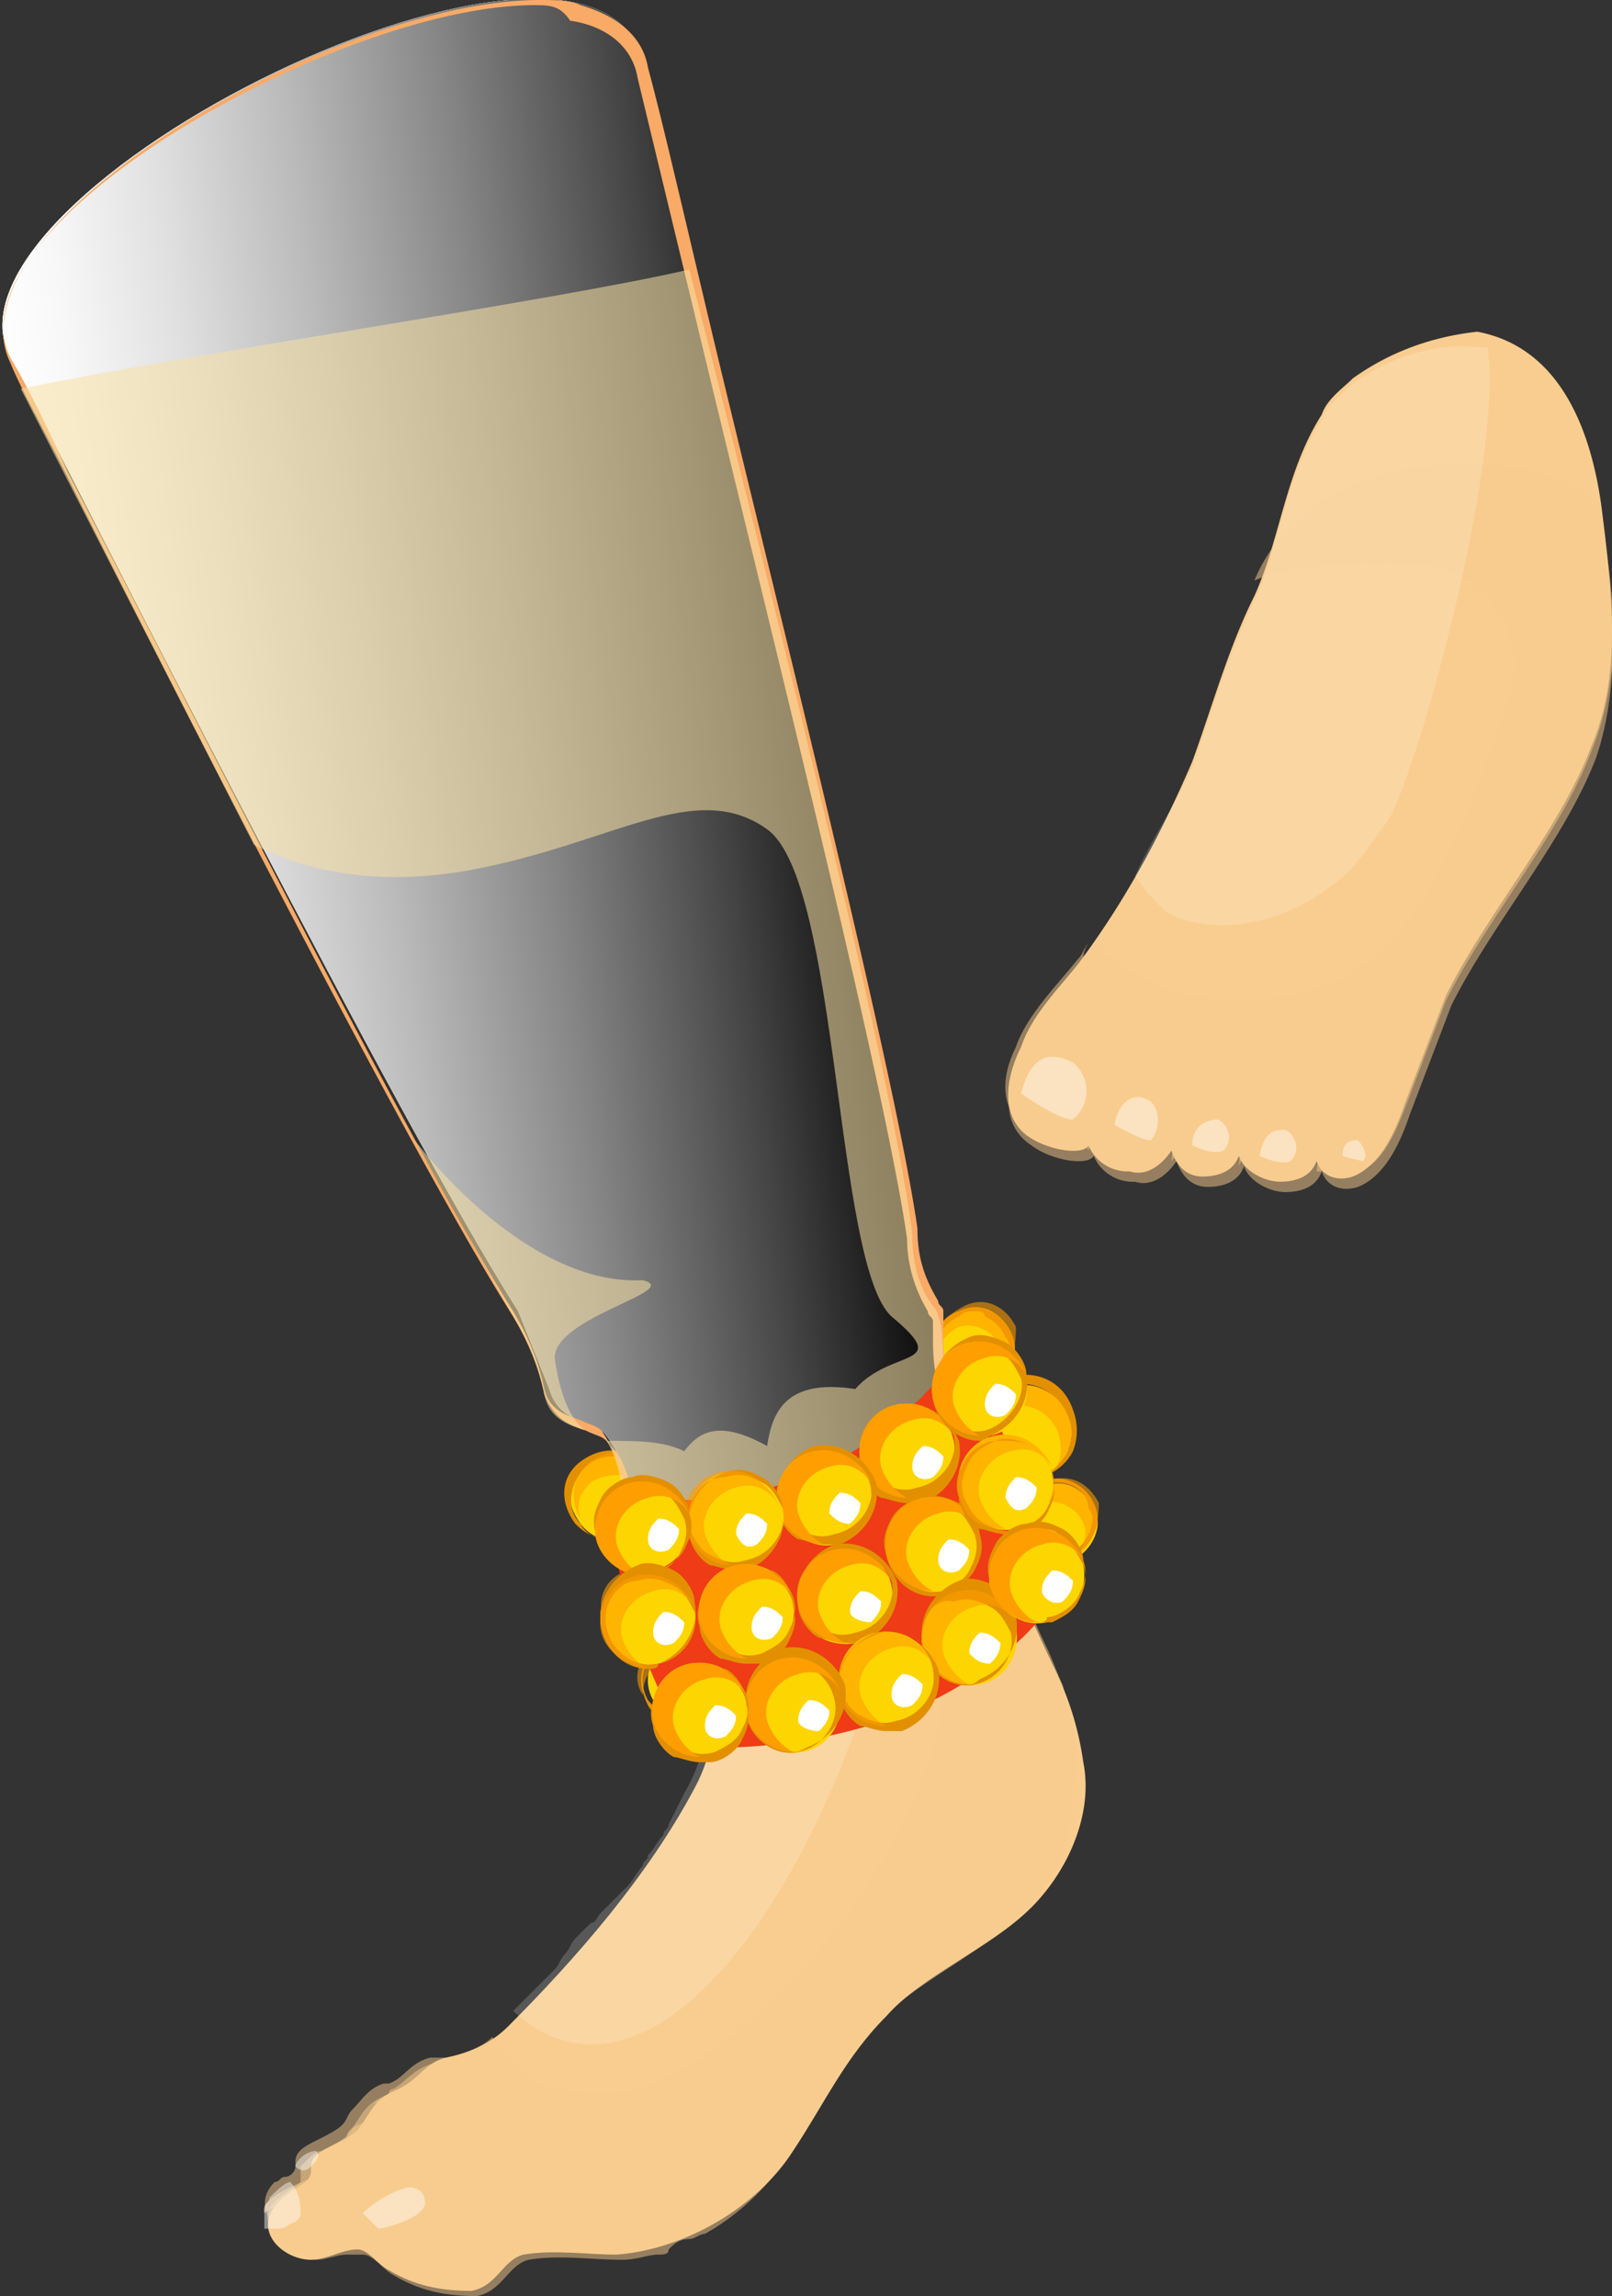 <svg xmlns="http://www.w3.org/2000/svg" xmlns:xlink="http://www.w3.org/1999/xlink" width="31.1" height="44.3"><rect width="100%" height="100%" fill="#333333" stroke="none"/><style><![CDATA[.N{enable-background:new}.O{fill:#fff}.P{fill:#fdd500}.Q{fill:#e39000}.R{opacity:.58}.S{fill:#ff9e01}.T{opacity:.5}.U{fill:#f9cd8f}]]></style><g class="U"><path d="M26.1 7.3c-.2.2-.5.4-.6.7-.7 1.1-.8 2.4-1.3 3.5-.5 1-.8 2.1-1.2 3.2-.6 1.4-1.3 2.7-2.2 3.9-.4.5-.9 1-1.1 1.6-.3.6-.4 1.3.1 1.7.4.3 1.1.4 1.2.2a.82.82 0 0 0 .8.5c.3.1.6-.1.8-.4.1.3.3.5.6.5s.6-.1.7-.4c.1.3.5.5.8.5s.6-.1.7-.4c.1.3.4.4.7.3.5-.2.8-.8 1-1.4l.8-2.1c.8-1.6 2.2-3.2 2.8-4.8.6-1.4.4-3 .2-4.6-.2-1.5-.8-3.1-2.4-3.4-.9.1-1.7.4-2.4.9z"/><path d="M30.9 10c-.2-1.3-5.4-1.9-6.7 1.2.7-.3 2.1-.4 3.2-.3 1.3.1 2.1 1.4 1.7 2.6-.8 2.3-1.6 4.5-3.1 5.3s-3.5.7-4.9-.6l-.6.9c-.3.4-.6.8-.8 1.3-.3.6-.4 1.3.2 1.7.4.3 1.1.4 1.2.2a.82.82 0 0 0 .8.5c.3.1.6-.1.8-.4.1.3.3.5.6.5s.6-.1.7-.4c.1.3.5.5.8.5s.6-.1.7-.4c.1.3.4.4.7.3.5-.2.8-.8 1-1.4l.8-2.1c.8-1.6 2.2-3.2 2.8-4.8.5-1.5.3-3.1.1-4.6z" class="N T"/><path d="M27.1 21.4l.8-2.1c.8-1.6 2.2-3.2 2.8-4.8.5-1.2.5-2.5.3-3.8-.3.5-.5 1.1-.5 1.5 0 1.6-1.6 3.5-2.5 5.2-2.4 4.5-7.9 2-7 .8-.1.1-.1.2-.2.3-.4.5-1 1.1-1.2 1.7-.3.6-.3 1.2.2 1.6.4.3 1.1.4 1.2.2.2.4.4.6.8.6.3.1.7-.2.8-.5.1.3.3.5.6.5s.6-.1.7-.4c.1.3.5.5.8.5s.6-.1.7-.4c.1.3.4.4.7.3.5 0 .8-.7 1-1.2z" class="N T"/><path d="M22.2 19.7c0 .1-.1.1-.1.2-.3.3-.5.7-.7 1.1-.1.2-.2.4-.2.6 0 .1-.2.5-.2.6-.1-.2-.1-.4 0-.6 0-.1.1-.2.1-.3.1-.2.3-.5.4-.7.2-.4.4-.8.7-.9 0-.1 0-.1 0 0zm1.5.3c-.6.7-1 1.5-1.1 2.4a.76.76 0 0 0 .2-.4c.2-.7.4-1.3.9-2zm1.5-.1c-.7.7-1.2 1.6-1.3 2.6l.6-1.4c.2-.5.4-.9.7-1.2zm.9.5c-.3.7-.6 1.4-.7 2.2h.1l.6-2.2z" class="N T"/></g><g class="O N"><path d="M19.7 21.1s.7.5 1 .5a.71.71 0 0 0 0-1.1c-.4-.2-.8-.2-1 .6zm1.8.6s.5.3.7.3c.2-.2.2-.7-.1-.8-.2-.1-.5 0-.6.5zm1.5.4s.4.2.6.1c.2-.2.1-.5-.1-.6-.2 0-.5.1-.5.5zm1.3.2s.4.2.6.1c.2-.2.1-.5-.1-.6-.2 0-.4 0-.5.5zm1.6 0a2.27 2.27 0 0 0 .4.1c.1-.1 0-.3-.1-.4-.1 0-.3 0-.3.3z" opacity=".44"/><path d="M25.8 17c.4-.3.7-.8 1-1.2.6-1.1 2.2-6.9 1.9-9.1h-.2c-.8-.1-1.7.2-2.4.7-.2.2-.5.4-.6.7-.7 1.1-.8 2.4-1.3 3.5-.5 1-.8 2.1-1.2 3.2-.3.7-.8 1.4-1.1 2.1.2.3.3.4.6.7.7.4 2.1.4 3.3-.6z" opacity=".18"/></g><path d="M20.6 27.3c-.2-.5-.8-.7-1.2-.5-.5.2-.7.8-.5 1.2.2.5.8.7 1.2.5.5-.2.7-.8.5-1.2z" class="P"/><path d="M19.7 28.6c-.1 0-.3 0-.4-.1-.2-.1-.4-.3-.5-.6-.2-.5 0-1.1.6-1.3.5-.2 1.1 0 1.3.6h0a1.1 1.1 0 0 1 0 .8c-.1.2-.3.4-.6.5-.1.1-.3.1-.4.1zm0-1.9c-.1 0-.2 0-.3.1a.88.88 0 0 0-.5 1.2c.1.2.3.4.5.5s.5.1.7 0 .4-.3.5-.5.1-.5 0-.7h0c-.2-.4-.5-.6-.9-.6z" class="Q"/><path d="M20.3 28.4c.2-.2.2-.5.1-.8-.2-.4-.6-.6-1.1-.4-.3.1-.5.4-.5.7-.1-.5.1-.9.6-1.1a.88.88 0 0 1 1.2.5c.2.4 0 .8-.3 1.1z" class="N R S"/><path d="M19.8 27.9c-.1-.2-.3-.2-.4-.2-.2.1-.2.3-.2.4.1.2.3.2.4.2.2 0 .3-.2.2-.4z" class="O"/><path d="M19.5 25.7c-.2-.4-.6-.6-1-.4s-.6.6-.4 1 .6.6 1 .4c.4-.1.6-.6.4-1z" class="P"/><path d="M18.8 26.8c-.3 0-.6-.2-.7-.5-.2-.4 0-.9.4-1 .2-.1.4-.1.6 0a.78.78 0 0 1 .4.4h0c.1.2.1.4 0 .6a.78.78 0 0 1-.4.4c-.1.1-.2.1-.3.1zm0-1.5c-.1 0-.2 0-.3.1a.78.78 0 0 0-.4.4c-.1.2-.1.4 0 .5.1.4.6.5.9.4a.78.78 0 0 0 .4-.4c.1-.2.1-.4 0-.5h0a.78.78 0 0 0-.4-.4c0-.1-.1-.1-.2-.1z" class="Q"/><path d="M19.2 26.6c.1-.2.2-.4.1-.6-.1-.3-.5-.5-.8-.4-.2.1-.4.3-.4.5-.1-.4.1-.7.5-.9s.8 0 1 .4c0 .5-.1.8-.4 1z" class="N R S"/><path d="M18.9 26.3c-.1-.1-.2-.2-.3-.1s-.2.2-.1.3.2.2.3.1.2-.2.1-.3z" class="O"/><path d="M21.1 29.1c-.2-.4-.6-.6-1-.4s-.6.6-.4 1 .6.6 1 .4.6-.7.4-1z" class="P"/><path d="M20.4 30.1c-.1 0-.2 0-.3-.1a.78.78 0 0 1-.4-.4c-.1-.2-.1-.4 0-.6a.78.78 0 0 1 .4-.4c.2-.1.4-.1.6 0a.78.78 0 0 1 .4.4h0c.1.2.1.4 0 .6a.78.78 0 0 1-.4.4c-.1.1-.2.1-.3.1zm0-1.5c-.1 0-.2 0-.3.1a.78.78 0 0 0-.4.4c-.1.2-.1.4 0 .5.1.4.6.5.9.4a.78.78 0 0 0 .4-.4c.1-.2.1-.4 0-.5h0c0-.3-.3-.5-.6-.5z" class="Q"/><path d="M20.8 30c.1-.2.2-.4.1-.6-.1-.3-.5-.5-.8-.4-.2.1-.4.3-.4.5-.1-.4.1-.7.5-.9s.8 0 1 .4c0 .4-.1.8-.4 1z" class="N R S"/><path d="M20.5 29.6c-.1-.1-.2-.2-.3-.1s-.2.2-.1.3.2.2.3.1c.1 0 .2-.2.1-.3z" class="O"/><path d="M12.5 28.3c-.3-.4-.8-.4-1.2-.1s-.4.8-.1 1.2.8.4 1.2.1c.3-.3.4-.8.1-1.2z" class="P"/><path d="M11.8 29.7h0c-.3 0-.5-.1-.7-.3-.3-.4-.3-.9.1-1.2s.9-.3 1.2.1h0c.3.4.3.9-.1 1.2-.1.2-.3.2-.5.2zm0-1.6c-.2 0-.4.1-.5.2-.3.3-.4.8-.1 1.1a.55.55 0 0 0 .5.3c.2 0 .4 0 .6-.2.3-.3.4-.8.1-1.1h0c-.1-.2-.3-.3-.6-.3z" class="Q"/><path d="M12.5 29.4c.1-.2 0-.5-.1-.7-.2-.3-.7-.3-1-.1-.2.2-.3.4-.2.7-.2-.3-.2-.8.2-1.1s.9-.2 1.2.1c.1.3.1.8-.1 1.1z" class="N R S"/><path d="M12 29.1c-.1-.1-.3-.1-.4 0s-.1.3 0 .4.3.1.4 0 .1-.3 0-.4z" class="O"/><path d="M13.1 30.6a.78.78 0 0 0-1-.2.78.78 0 0 0-.2 1 .78.78 0 0 0 1 .2.78.78 0 0 0 .2-1z" class="P"/><path d="M12.5 31.8c-.3 0-.5-.1-.6-.3-.2-.4-.2-.8.2-1.1.4-.2.8-.2 1.1.2h0c.2.4.2.8-.2 1.1-.2 0-.4.1-.5.1zm0-1.5c-.1 0-.3 0-.4.1a.78.78 0 0 0-.2 1 .78.78 0 0 0 1 .2.78.78 0 0 0 .2-1h0c-.2-.2-.4-.3-.6-.3z" class="Q"/><path d="M13 31.5a.47.47 0 0 0-.1-.6c-.2-.3-.6-.4-.9-.2-.2.1-.3.4-.3.6-.2-.3-.1-.7.2-.9a.78.78 0 0 1 1 .2c.4.3.4.6.1.9z" class="N R S"/><path d="M12.6 31.2c-.1-.1-.2-.1-.3-.1-.1.1-.1.2-.1.3.1.1.2.1.3.1.2 0 .2-.2.1-.3z" class="O"/><path d="M13.8 32a.78.78 0 0 0-1-.2.78.78 0 0 0-.2 1 .78.78 0 0 0 1 .2.78.78 0 0 0 .2-1z" class="P"/><path d="M13.1 33.2c-.3 0-.5-.1-.6-.3-.2-.4-.2-.8.2-1.1.4-.2.8-.2 1.1.2h0c.2.4.2.8-.2 1.1-.1 0-.3.1-.5.1zm0-1.5c-.1 0-.3 0-.4.1a.78.78 0 0 0-.2 1 .78.78 0 0 0 1 .2.78.78 0 0 0 .2-1h0c-.1-.2-.3-.3-.6-.3z" class="Q"/><path d="M13.7 32.9a.47.47 0 0 0-.1-.6c-.2-.3-.6-.4-.9-.2-.2.1-.3.4-.3.6-.2-.3-.1-.7.2-.9a.78.78 0 0 1 1 .2c.4.3.3.7.1.9z" class="N R S"/><path d="M13.3 32.6c-.1-.1-.2-.1-.3-.1-.1.1-.1.2-.1.3.1.1.2.1.3.1s.2-.2.1-.3z" class="O"/><path d="M6 43.6c.3 0 .6-.2.9-.2.2 0 .4.3.6.4.5.3 1 .4 1.6.4.5-.1.6-.6 1-.7.6-.1 1.2 0 1.8 0 1.3-.1 2.7-.9 3.4-2 .6-.9 1-1.8 1.8-2.6.7-.8 2-1.3 2.8-2.1.7-.7 1.2-1.8 1-2.8-.1-.7-.3-1.3-.6-1.9-3.1-6.5-4.1-15.1-4.1-15.4-1.6.2-7.9 2.3-7.1 4 1.6 3.7 6.1 10.5 4.3 13.8-.9 1.7-2.3 3.3-3.6 4.6-.3.3-.7.5-1.2.6-.4.1-.5.4-.9.6-.5.2-.5.4-.8.8-.1.1-.3.2-.5.3s-.4.2-.4.4v.1c0 .2-.3.3-.4.4-.9.6-.2 1.3.4 1.3z" class="U"/><path d="M8.9 20.9c1.2 2.7 3.8 7 4.5 10.4.2.6.3 1.1.3 1.5 0 .6-.2 1.3-.5 1.8h0l-.3.6c0 .1-.1.1-.1.2-.1.1-.2.3-.3.4 0 .1-.1.1-.1.2-.1.1-.2.3-.3.4l-.5.5c-.1.1-.1.2-.2.2l-.3.3c-.1.1-.1.2-.2.3s-.1.2-.2.3l-.8.8c2.3 2.1 5.2-1.2 6.8-6 1.2-3.7-3.7-10.8-6.1-14.1-1.2.7-2 1.5-1.7 2.2z" opacity=".18" class="N O"/><path d="M13.7 17.4c1.1 3 3.7 10.2 4.5 13.3.9 4-3.9 9.7-6.6 9.7-1.2 0-1.8-.5-2.1-1.1-.2.2-.5.3-.8.4h0-.4c-.4.1-.5.4-.8.5h-.1c-.3.1-.4.3-.6.5-.1.1-.1.2-.2.3s-.3.2-.5.3h0c-.2.1-.4.2-.4.4v.1c0 .1-.1.2-.2.2s-.1.1-.2.1c-.3.3-.2.6 0 .9a1.08 1.08 0 0 0 .7.3h.2c.2-.1.5-.2.7-.2s.4.3.6.4c.1.1.3.1.4.2.4.1.8.2 1.1.2.1 0 .2-.1.3-.1.2-.2.4-.5.7-.6.6-.1 1.1 0 1.7 0h.1c.2 0 .4 0 .7-.1h.1c1.1-.3 2.1-1 2.6-1.9.6-.9 1-1.8 1.8-2.6.7-.8 1.6-1.4 2.4-2.2.7-.7 1.4-1.6 1.4-2.7h0l-.3-1.2c-.1-.2-.2-.5-.3-.7h0c-3.1-6.5-4.1-15.1-4.1-15.4-.6.5-1.4.7-2.4 1z" class="N T U"/><use xlink:href="#C" class="O"/><use xlink:href="#C" fill="#fcfcd8"/><linearGradient id="A" gradientUnits="userSpaceOnUse" x1="1.416" y1="16.971" x2="16.978" y2="14.84"><stop offset="0" stop-color="#fff"/><stop offset=".085" stop-color="#f7f7f7"/><stop offset=".22" stop-color="#e0e0e0"/><stop offset=".389" stop-color="#bababa"/><stop offset=".584" stop-color="#868686"/><stop offset=".799" stop-color="#444"/><stop offset="1"/></linearGradient><use xlink:href="#C" opacity=".22" fill="url(#A)" class="N"/><path d="M14.1 31c-.2 0-.6-.1-.9-.5-.2-.3-.3-.4-.5-.5-.2-.2-.4-.3-.4-.7-.1-.7-.3-1.2-.6-1.5-.1-.1-.2-.1-.4-.2-.3-.1-.6-.2-.8-.7-.1-.5-.3-1-.6-1.5-1.9-3-6.3-11.6-8.6-16.2C.8 8.2.4 7.5.2 7-.1 6.4.1 5.6.7 4.8 2.5 2.4 7.5 0 10.4 0c.3 0 .6 0 .8.1.7.2 1.2.6 1.3 1.2.3 1.1.8 3.3 1.4 5.8 1.4 5.8 3.4 13.8 3.8 16.6 0 .5.1.9.4 1.4 0 .1.1.1.1.2v.5c0 .5.1 1.4.7 2.4h0c-.6 2.4-4.6 2.7-4.7 2.7 0 .1-.1.1-.1.1zM10.3.1C7.5.1 2.5 2.5.7 4.8.1 5.6-.1 6.3.2 6.9c.3.5.7 1.3 1.1 2.2C3.7 13.7 8 22.3 9.9 25.3c.3.5.5 1 .6 1.5.1.4.4.5.7.6.2.1.3.1.4.2.3.4.4.9.6 1.6a1.18 1.18 0 0 0 .4.7c.1.1.3.2.5.5.4.6 1 .5 1 .5h0s4.1-.2 4.6-2.6c-.6-1.1-.7-1.9-.7-2.4v-.4c0-.1-.1-.1-.1-.2-.3-.5-.4-1-.4-1.4-.4-2.8-2.4-10.8-3.8-16.6l-1.4-5.8c-.1-.6-.6-1-1.3-1.1-.2-.3-.4-.3-.7-.3z" fill="#f8aa66"/><path d="M12.4 24.7c-1.9.1-3.7-1.8-4.4-2.7l1.9 3.4c.3.5.5 1 .6 1.5s.5.6.8.7h0c-.3-.2-.5-.7-.6-1.4 0-.8 2.5-1.3 1.7-1.5zm5.7.7c0-.1-.1-.2-.1-.2-.3-.4-.4-.9-.4-1.4-.4-3.2-2.8-12.7-4.3-18.6-2.6.6-9.5 1.6-12.9 2.3l4.5 8.8c.4.2 1.8.9 4.1.5 2.8-.5 4.4-1.8 5.8-.8s1.3 8.4 2.4 9.4c1.2 1 0 .6-.7 1.4-1.3-.2-1.6.4-1.7 1.1-.9-.5-1.3-.3-1.6.1-.4-.2-.9-.2-1.5-.2.2.3.3.8.4 1.4.1.7.5.5.9 1.2.4.6 1 .5 1 .5s4.1-.2 4.7-2.7c-.7-1.4-.4-2.4-.6-2.8z" opacity=".55" fill="#f8dfa4" class="N"/><g class="U N"><path d="M13.3 43.2c.1 0 .2-.1.3-.1a4.63 4.63 0 0 0 1.6-1.5c.5-.7.9-1.5 1.4-2.2.8-1.1 2.3-1.6 3.2-2.6.4-.4 1.1-1.1.8-2.9 0-.2-.1-.3-.1-.5h0c-.5.8-1 1.5-1.7 2.2-.8.8-1.7 1.4-2.4 2.2-.8.9-1.5 2.1-2.4 2.9-1.2 1.1-2.9 1.4-4.4.7-.4-.2-.8-.6-.8-1v-.7c-.1 0-.2.1-.3.1h0-.1c-.4.1-.5.3-.8.5 0 0-.1 0-.1.1-.5.2-.5.4-.8.8-.1.1-.3.2-.5.3-.1 0-.2.1-.3.2l-.1.1v.3c-.1.1-.3.2-.4.3-.3.2-.3.5-.1.7.1.2.3.3.5.4.1 0 .2.1.3.1.2 0 .4-.1.6-.1H7c.2 0 .4.3.6.4.5.3 1 .4 1.6.4.5-.1.6-.6 1-.7.6-.1 1.2 0 1.8 0 .3 0 .5-.1.7-.1.1 0 .2 0 .2-.1.1-.1.2-.2.4-.2z" class="T"/><path d="M7.2 43.5c-.1-.1-.3-.2-.3-.4s0-.3.1-.5c.1-.1.2-.2.3-.2.2-.1.5-.2.7-.3a3.04 3.04 0 0 0 .7-.5c.2-.1.3-.2.5-.4s.3-.4.4-.5c-.3.4-.4.9-.8 1-.7.4-1.7 1-1.6 1.8z" class="T"/><path d="M5.1 42.7s.6-.4 1.2-.6 1.8-.7 2.3-.9.3-.5.3-.5.1.1-.6.5c-.7.3-2 .7-2.2.8-.3.1-1.1.4-1 .7zM7.3 41h.2c.2 0 .3-.1.4-.1.2 0 .3-.1.5 0 .1 0 .2 0 .2-.1h0c0-.1-.1-.1-.2-.1-.4 0-.8.1-1.1.2-.1 0-.7.1-.6.4 0 0 .5-.3.6-.3zm-.1-.4a.76.76 0 0 1 .4-.2c.1 0 .4 0 .6-.1-.3 0-.8.2-1 .3z" class="T"/></g><path d="M7.9 42.2s.3 0 .3.3-.8.5-.9.5l-.3-.3s.4-.4.9-.5zm-2.1.5c0 .1-.1.2-.2.2-.1.1-.2.1-.3.1h-.2v-.4c0-.1.1-.1.1-.2.1-.1.3-.3.4-.3.2.2.2.5.2.6zm.3-1.2c.1.1 0 .2-.1.3s-.2.1-.3 0c0-.1.2-.3.4-.3h0z" opacity=".44" class="O N"/><path d="M18.5 26.1s.9.3 1.6 5.1c-2.5 2.9-6.8 2.5-6.8 2.5s-1.3-1.9-1.6-4.9c4.5.9 6.8-2.7 6.8-2.7z" fill="#ef3b16"/><use xlink:href="#D" class="P"/><path d="M17.5 29c-.2 0-.4-.1-.5-.1-.2-.1-.4-.4-.4-.6h0c-.1-.5.2-1 .7-1.2.5-.1 1 .2 1.2.7.1.5-.2 1-.7 1.2-.1-.1-.2 0-.3 0zm0-1.9h-.2c-.5.1-.8.6-.7 1h0c.1.2.2.4.4.5s.4.2.7.1c.5-.1.8-.6.7-1-.1-.3-.5-.6-.9-.6z" class="Q"/><use xlink:href="#E" class="N R S"/><use xlink:href="#F" class="O"/><path d="M15 29.1c-.1-.5.2-1 .7-1.1s1 .2 1.1.7-.2 1-.7 1.1c-.4.1-.9-.2-1.1-.7z" class="P"/><path d="M15.9 29.8c-.2 0-.4-.1-.5-.1-.2-.1-.4-.4-.4-.6-.1-.5.2-1 .7-1.2.5-.1 1 .2 1.2.7.1.5-.2 1-.7 1.2h-.3zm0-1.8h-.2c-.5.1-.8.6-.7 1h0c.1.2.2.4.4.5s.4.2.7.1c.5-.1.8-.6.7-1-.1-.3-.5-.6-.9-.6z" class="Q"/><use xlink:href="#E" x="-1.6" y="0.9" class="N R S"/><path d="M16 29.2c0-.2.1-.3.2-.4.2 0 .3.1.4.2 0 .2-.1.3-.2.4-.2 0-.3-.1-.4-.2z" class="O"/><use xlink:href="#D" x="-3.3" y="1.3" class="P"/><path d="M14.2 30.3c-.2 0-.4-.1-.5-.1-.2-.1-.4-.4-.4-.6h0c-.1-.5.2-1 .7-1.2.3-.1.5 0 .7.1s.4.4.4.6c.1.5-.2 1-.7 1.2-.1-.1-.2 0-.2 0zm-.9-.8c.1.2.2.4.4.5s.4.2.7.1c.5-.1.8-.6.7-1-.1-.2-.2-.4-.4-.5s-.4-.2-.7-.1c-.5 0-.8.5-.7 1h0z" class="Q"/><path d="M14.1 30.2c-.2-.1-.4-.3-.5-.6-.1-.4.2-.8.6-.9.3-.1.6 0 .8.3-.2-.4-.6-.7-1.1-.6s-.8.6-.7 1.1c.2.4.5.7.9.7z" class="N R S"/><path d="M14.2 29.6c0-.2.1-.3.2-.4.2 0 .3.1.4.2 0 .2-.1.3-.2.4-.2.1-.3 0-.4-.2z" class="O"/><use xlink:href="#D" x="-5.1" y="1.4" class="P"/><path d="M12.4 30.4c-.4 0-.8-.3-.9-.8h0c-.1-.3 0-.5.1-.7s.4-.4.6-.4c.2-.1.5 0 .7.1s.4.4.4.6c.1.3 0 .5-.1.7s-.4.4-.6.4c-.1.1-.1.1-.2.1zm0-1.8h-.2c-.2.1-.4.2-.5.4s-.2.4-.1.7h0c.1.5.6.8 1 .7.2-.1.4-.2.5-.4s.2-.4.1-.7c-.1-.2-.2-.4-.4-.5-.1-.2-.3-.2-.4-.2z" class="Q"/><use xlink:href="#E" x="-5.1" y="1.5" class="N R S"/><use xlink:href="#F" x="-5.1" y="1.4" class="O"/><use xlink:href="#D" x="1.4" y="-1.2" class="P"/><path d="M18.9 27.8c-.4 0-.8-.3-.9-.8h0c-.1-.5.2-1 .7-1.2.2-.1.5 0 .7.1s.4.4.4.6c.1.5-.2 1-.7 1.2-.1.1-.1.1-.2.1zm0-1.9h-.2c-.5.1-.8.6-.7 1h0c.1.5.6.8 1 .7s.8-.6.7-1c-.1-.2-.2-.4-.4-.5-.1-.1-.2-.2-.4-.2z" class="Q"/><use xlink:href="#E" x="1.4" y="-1.2" class="N R S"/><use xlink:href="#F" x="1.4" y="-1.2" class="O"/><use xlink:href="#D" x="0.5" y="1.8" class="P"/><path d="M18 30.8c-.4 0-.8-.3-.9-.8h0c-.1-.3 0-.5.1-.7s.4-.4.6-.4c.2-.1.5 0 .7.1s.4.4.4.6c.1.3 0 .5-.1.7s-.4.4-.6.4c-.1.1-.1.1-.2.1zm0-1.9h-.2c-.2.1-.4.2-.5.4s-.2.4-.1.7h0c.1.5.6.8 1 .7.2-.1.4-.2.5-.4s.2-.4.1-.7c-.1-.2-.2-.4-.4-.5-.1-.1-.2-.2-.4-.2z" class="Q"/><use xlink:href="#E" x="0.5" y="1.8" class="N R S"/><use xlink:href="#F" x="0.5" y="1.8" class="O"/><use xlink:href="#D" x="-1.2" y="2.8" class="P"/><path d="M16.3 31.7c-.2 0-.4-.1-.5-.1-.2-.1-.4-.4-.4-.6-.1-.5.2-1 .7-1.2.5-.1 1 .2 1.2.7.1.5-.2 1-.7 1.2h-.3zm0-1.8h-.2c-.5.1-.8.6-.7 1 .1.2.2.4.4.5s.4.2.7.1c.5-.1.8-.6.7-1-.1-.3-.5-.6-.9-.6z" class="Q"/><use xlink:href="#E" x="-1.2" y="2.8" class="N R S"/><path d="M16.4 31.1c0-.2.1-.3.2-.4.2 0 .3.1.4.2 0 .2-.1.3-.2.4-.2 0-.4-.1-.4-.2z" class="O"/><use xlink:href="#D" x="-3.1" y="3.1" class="P"/><path d="M14.4 32.1c-.2 0-.4-.1-.5-.1-.2-.1-.4-.4-.4-.6h0c-.1-.3 0-.5.1-.7s.4-.4.6-.4c.2-.1.5 0 .7.1s.4.4.4.6c.1.3 0 .5-.1.7s-.4.4-.6.4h-.2zm0-1.9h-.2c-.2.1-.4.2-.5.4s-.2.4-.1.7h0c.1.2.2.4.4.5s.4.2.7.1c.2-.1.4-.2.5-.4s.2-.4.1-.7c-.1-.2-.2-.4-.4-.5-.2 0-.3-.1-.5-.1z" class="Q"/><use xlink:href="#E" x="-3.1" y="3.1" class="N R S"/><use xlink:href="#F" x="-3.1" y="3.1" class="O"/><use xlink:href="#D" x="-5" y="3.2" class="P"/><path d="M12.5 32.2c-.4 0-.8-.3-.9-.8h0c-.1-.5.2-1 .7-1.2.2-.1.5 0 .7.1s.4.4.4.6c.1.5-.2 1-.7 1.2 0 .1-.1.1-.2.1zm-.8-.8c.1.5.6.8 1 .7.5-.1.8-.6.7-1-.1-.2-.2-.4-.4-.5s-.4-.2-.7-.1c-.4 0-.7.5-.6.9h0z" class="Q"/><path d="M12.5 32.2c-.2-.1-.4-.3-.5-.6-.1-.4.2-.8.6-.9.3-.1.6 0 .8.3-.2-.4-.6-.7-1.1-.6s-.8.6-.7 1.1c.1.4.5.6.9.7z" class="N R S"/><use xlink:href="#F" x="-5" y="3.2" class="O"/><use xlink:href="#D" x="1.9" y="0.6" class="P"/><path d="M19.4 29.6c-.2 0-.4-.1-.5-.1-.2-.1-.4-.4-.4-.6h0c-.1-.3 0-.5.1-.7s.4-.4.6-.4c.2-.1.5 0 .7.1s.4.4.4.6c.1.3 0 .5-.1.7s-.4.4-.6.4h-.2zm0-1.8h-.2c-.2.1-.4.2-.5.4s-.2.4-.1.7h0c.1.2.2.4.4.5s.4.2.7.1c.2-.1.4-.2.5-.4s.2-.4.1-.7c-.1-.2-.2-.4-.4-.5s-.4-.1-.5-.1z" class="Q"/><path d="M19.4 29.5c-.2-.1-.4-.3-.5-.6-.1-.4.2-.8.6-.9.3-.1.6 0 .8.3-.2-.4-.6-.7-1.1-.6s-.8.6-.7 1.1.4.7.9.7z" class="N R S"/><path d="M19.4 28.9c0-.2.1-.3.2-.4.2 0 .3.1.4.2 0 .2-.1.3-.2.4-.2.1-.3 0-.4-.2z" class="O"/><use xlink:href="#D" x="1.2" y="3.6" class="P"/><path d="M18.7 32.5c-.4 0-.8-.3-.9-.8h0c-.1-.5.2-1 .7-1.2.2-.1.5 0 .7.1s.4.4.4.6c.1.5-.2 1-.7 1.2-.1.1-.2.1-.2.1zm-.9-.7c.1.5.6.8 1 .7.5-.1.8-.6.7-1-.1-.2-.2-.4-.4-.5s-.4-.2-.7-.1c-.4-.1-.7.4-.6.9h0z" class="Q"/><path d="M18.7 32.5c-.2-.1-.4-.3-.5-.6-.1-.4.2-.8.6-.9.3-.1.6 0 .8.3-.2-.4-.6-.7-1.1-.6s-.8.6-.7 1.1c.1.4.4.7.9.7z" class="N R S"/><path d="M18.7 31.9c0-.2.1-.3.2-.4.2 0 .3.1.4.2 0 .2-.1.3-.2.4-.2 0-.3-.1-.4-.2z" class="O"/><use xlink:href="#D" x="-0.4" y="4.4" class="P"/><path d="M17.1 33.4c-.2 0-.4-.1-.5-.1-.2-.1-.4-.4-.4-.6h0c-.1-.5.2-1 .7-1.2.5-.1 1 .2 1.2.7.1.5-.2 1-.7 1.2h-.3zm-.9-.8c.1.2.2.4.4.5s.4.2.7.1c.5-.1.8-.6.7-1-.1-.5-.6-.8-1-.7-.6.2-.9.6-.8 1.1h0z" class="Q"/><path d="M17.1 33.3c-.2-.1-.4-.3-.5-.6-.1-.4.2-.8.6-.9.3-.1.6 0 .8.3-.2-.4-.6-.7-1.1-.6s-.8.6-.7 1.1.5.7.9.7z" class="N R S"/><use xlink:href="#F" x="-0.4" y="4.4" class="O"/><use xlink:href="#D" x="-2.2" y="4.9" class="P"/><path d="M15.3 33.8c-.4 0-.8-.3-.9-.8h0c-.1-.5.2-1 .7-1.2.5-.1 1 .2 1.2.7.1.5-.2 1-.7 1.2-.2.1-.2.1-.3.1zm-.9-.7c.1.5.6.8 1 .7.5-.1.8-.6.7-1-.1-.5-.6-.8-1-.7-.5 0-.8.5-.7 1h0z" class="Q"/><use xlink:href="#E" x="-2.2" y="4.9" class="N R S"/><path d="M15.4 33.2c0-.2.1-.3.2-.4.2 0 .3.1.4.2 0 .2-.1.3-.2.4-.2 0-.4-.1-.4-.2z" class="O"/><use xlink:href="#D" x="-4" y="5" class="P"/><path d="M13.5 34c-.2 0-.4-.1-.5-.1-.2-.1-.4-.4-.4-.6h0c-.1-.3 0-.5.1-.7s.4-.4.6-.4c.2-.1.5 0 .7.1s.4.4.4.6c.1.3 0 .5-.1.7s-.4.4-.6.4h-.2zm0-1.9h-.2c-.2.1-.4.2-.5.4s-.2.4-.1.7h0c.1.2.2.4.4.5s.4.2.7.1c.2-.1.4-.2.5-.4s.2-.4.1-.7c-.1-.2-.2-.4-.4-.5-.1 0-.3-.1-.5-.1z" class="Q"/><use xlink:href="#E" x="-4" y="5" class="N R S"/><use xlink:href="#F" x="-4" y="5" class="O"/><path d="M19.1 30.6c-.1-.5.2-1 .7-1.1s1 .2 1.1.7-.2 1-.7 1.1-.9-.2-1.1-.7z" class="P"/><path d="M20 31.3c-.4 0-.8-.3-.9-.8h0c-.1-.3 0-.5.1-.7s.4-.4.6-.4c.3-.1.5 0 .7.1s.4.4.4.6c.1.3 0 .5-.1.7s-.4.4-.6.4c0 .1-.1.1-.2.1zm0-1.8h-.2c-.2.1-.4.2-.5.4s-.2.4-.1.7h0c.1.4.5.7.9.7h.2c.2-.1.4-.2.5-.4s.2-.4.1-.7c-.1-.2-.2-.4-.4-.5-.1-.2-.3-.2-.5-.2z" class="Q"/><use xlink:href="#E" x="2.5" y="2.4" class="N R S"/><path d="M20.1 30.7c0-.2.1-.3.2-.4.2 0 .3.1.4.2 0 .2-.1.3-.2.4-.2.1-.4-.1-.4-.2z" class="O"/><defs ><path id="C" d="M14.2 31s-.6.2-1-.5c-.4-.6-.8-.5-.9-1.2s-.3-1.2-.6-1.6c-.2-.3-.9-.2-1.1-.9l-.6-1.5C7.7 21.7 1.7 9.8.2 6.9-1.5 3.7 11.5-2.7 12.4 1.2c.8 3.7 4.6 18.4 5.2 22.5 0 .5.2 1 .4 1.4 0 .1.1.1.1.2.1.4-.1 1.4.7 2.9-.5 2.6-4.6 2.8-4.6 2.8z"/><path id="D" d="M16.6 28.2c-.1-.5.2-1 .7-1.1s1 .2 1.1.7-.2 1-.7 1.1-1-.2-1.1-.7z"/><path id="E" d="M17.5 28.9c-.2-.1-.4-.3-.5-.6-.1-.4.2-.8.6-.9.3-.1.6 0 .8.3-.2-.4-.6-.7-1.1-.6s-.8.6-.7 1.1c.1.4.5.7.9.7z"/><path id="F" d="M17.6 28.3c0-.2.1-.3.2-.4.2 0 .3.1.4.2 0 .2-.1.3-.2.4-.2.1-.4 0-.4-.2z"/></defs></svg>